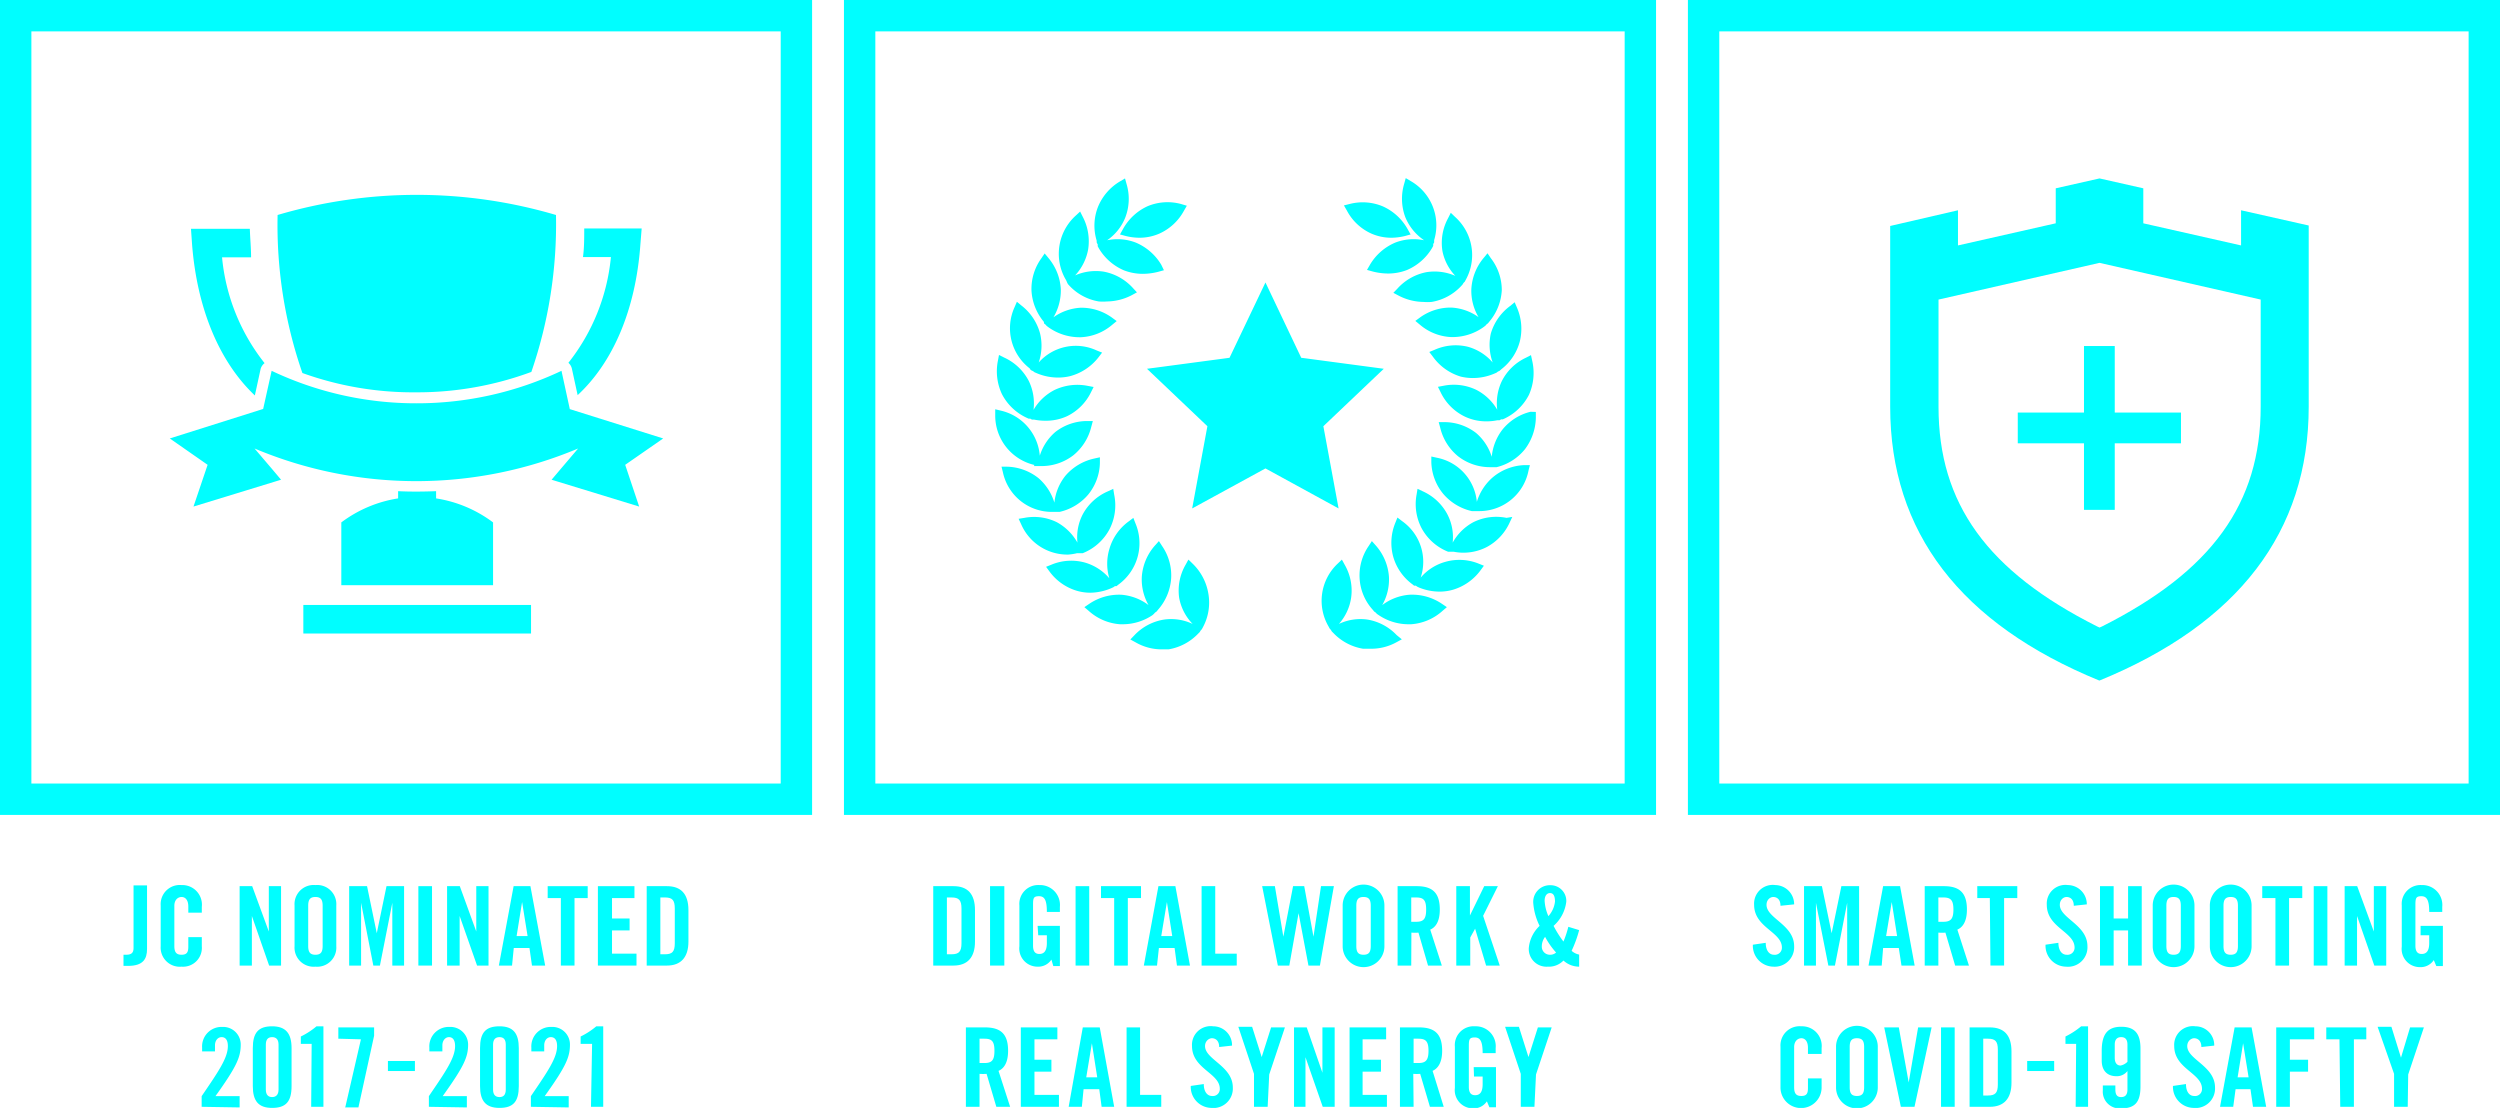 <svg xmlns="http://www.w3.org/2000/svg" viewBox="0 0 159.31 70.6"><defs><style>.cls-1{fill:none;stroke:#00feff;stroke-miterlimit:10;stroke-width:2px;}.cls-2,.cls-3{fill:#00feff;}.cls-3{fill-rule:evenodd;}</style></defs><g id="レイヤー_2" data-name="レイヤー 2"><g id="word"><rect class="cls-1" x="108.56" y="1" width="49.75" height="49.93"/><path class="cls-2" d="M113.46,57.72c0-.44-.26-.56-.46-.56s-.43.18-.43.5c0,.86,1.76,1.27,1.76,2.64A1.24,1.24,0,0,1,113,61.6a1.33,1.33,0,0,1-1.3-1.4l.82-.12c0,.51.24.76.52.76a.45.45,0,0,0,.51-.46c0-1-1.77-1.27-1.77-2.72a1.19,1.19,0,0,1,1.35-1.26,1.22,1.22,0,0,1,1.2,1.23Z"/><path class="cls-2" d="M118.47,56.47v5.06h-.76v-4h0l-.78,4h-.42l-.79-4h0v4h-.76V56.47h1.14l.62,3h0l.62-3Z"/><path class="cls-2" d="M119.91,61.53h-.84l.93-5.06h1.08l.93,5.06h-.84L121,60.41h-1Zm.28-1.88h.7l-.34-2.17h0Z"/><path class="cls-2" d="M123.52,61.53h-.87V56.47h1.22c1,0,1.47.42,1.47,1.49,0,.82-.31,1.15-.61,1.28l.74,2.29h-.88l-.62-2.1a2.9,2.9,0,0,1-.45,0Zm0-2.79h.31c.47,0,.65-.17.65-.78s-.18-.77-.65-.77h-.31Z"/><path class="cls-2" d="M126.8,57.23H126v-.76h2.55v.76h-.84v4.3h-.87Z"/><path class="cls-2" d="M132.15,57.72c0-.44-.26-.56-.46-.56s-.43.18-.43.5c0,.86,1.76,1.27,1.76,2.64a1.24,1.24,0,0,1-1.37,1.3,1.33,1.33,0,0,1-1.3-1.4l.82-.12c0,.51.24.76.52.76a.45.45,0,0,0,.51-.46c0-1-1.77-1.27-1.77-2.72a1.19,1.19,0,0,1,1.35-1.26,1.22,1.22,0,0,1,1.2,1.23Z"/><path class="cls-2" d="M133.82,61.53V56.47h.87v2.06h.92V56.47h.87v5.06h-.87V59.29h-.92v2.24Z"/><path class="cls-2" d="M137.18,57.7a1.33,1.33,0,0,1,2.66,0v2.6a1.33,1.33,0,0,1-2.66,0Zm.87,2.58c0,.38.11.56.46.56s.46-.18.46-.56V57.72c0-.38-.11-.56-.46-.56s-.46.18-.46.56Z"/><path class="cls-2" d="M140.82,57.7a1.33,1.33,0,0,1,2.66,0v2.6a1.33,1.33,0,0,1-2.66,0Zm.87,2.58c0,.38.11.56.46.56s.46-.18.46-.56V57.72c0-.38-.11-.56-.46-.56s-.46.18-.46.56Z"/><path class="cls-2" d="M145,57.23h-.84v-.76h2.55v.76h-.84v4.3H145Z"/><path class="cls-2" d="M147.44,61.53V56.47h.87v5.06Z"/><path class="cls-2" d="M149.41,61.53V56.47h.8l1.06,2.89h0V56.47h.79v5.06h-.76l-1.1-3.16h0v3.16Z"/><path class="cls-2" d="M154.25,59h1.42v2.56h-.42l-.16-.38a1,1,0,0,1-.88.45,1.16,1.16,0,0,1-1.16-1.3V57.7a1.2,1.2,0,0,1,1.27-1.3,1.27,1.27,0,0,1,1.31,1.39v.32h-.83c0-.76-.16-1-.5-1s-.38.12-.38.55v2.6c0,.32.1.53.4.53s.48-.19.48-.7v-.49h-.55Z"/><path class="cls-2" d="M115.21,67.16v-.39c0-.43-.2-.61-.42-.61s-.46.18-.46.56v2.56c0,.38.11.56.46.56s.42-.18.42-.51v-.61h.87v.58a1.31,1.31,0,0,1-2.62,0V66.7a1.22,1.22,0,0,1,1.33-1.3,1.25,1.25,0,0,1,1.29,1.39v.37Z"/><path class="cls-2" d="M117,66.7a1.33,1.33,0,0,1,2.66,0v2.6a1.33,1.33,0,0,1-2.66,0Zm.87,2.58c0,.38.11.56.46.56s.46-.18.46-.56V66.72c0-.38-.11-.56-.46-.56s-.46.18-.46.56Z"/><path class="cls-2" d="M122.23,65.47h.86L122,70.53h-.87l-1.06-5.06H121l.63,3.51h0Z"/><path class="cls-2" d="M123.69,70.53V65.47h.87v5.06Z"/><path class="cls-2" d="M125.51,65.47h1.29c.9,0,1.38.49,1.38,1.53v2c0,1-.48,1.53-1.38,1.53h-1.29Zm.87,4.34h.3c.47,0,.63-.17.63-.7V66.89c0-.53-.16-.7-.63-.7h-.3Z"/><path class="cls-2" d="M129.18,68.25v-.64h1.72v.64Z"/><path class="cls-2" d="M132.3,66.52h-.68v-.47a5,5,0,0,0,1-.65h.44v5.13h-.79Z"/><path class="cls-2" d="M134.8,69.17v.26c0,.33.11.48.37.48s.4-.15.4-.48V68.25a.85.85,0,0,1-.71.33c-.51,0-.93-.29-.93-1v-.61c0-1.06.37-1.54,1.24-1.54s1.23.44,1.23,1.39v2.42c0,1-.36,1.39-1.23,1.39A1.07,1.07,0,0,1,134,69.48v-.31Zm.77-2.6c0-.33-.14-.48-.4-.48s-.41.15-.41.48v.84c0,.33.15.49.37.49a.83.83,0,0,0,.44-.24Z"/><path class="cls-2" d="M140.28,66.72c0-.44-.27-.56-.46-.56s-.44.18-.44.5c0,.86,1.77,1.27,1.77,2.64a1.24,1.24,0,0,1-1.38,1.3,1.34,1.34,0,0,1-1.3-1.4l.83-.12c0,.51.23.76.52.76a.44.44,0,0,0,.5-.46c0-1-1.77-1.27-1.77-2.72a1.19,1.19,0,0,1,1.35-1.26,1.2,1.2,0,0,1,1.2,1.23Z"/><path class="cls-2" d="M142.31,70.53h-.84l.93-5.06h1.08l.93,5.06h-.84l-.16-1.12h-.95Zm.28-1.88h.7l-.35-2.17h0Z"/><path class="cls-2" d="M145.05,70.53V65.47h2.42v.76h-1.55v1.3h1.16v.76h-1.16v2.24Z"/><path class="cls-2" d="M149.08,66.23h-.84v-.76h2.55v.76H150v4.3h-.87Z"/><path class="cls-2" d="M153.43,70.53h-.87v-2.1l-1.05-3h.88L153,67.4h0l.58-1.93h.88l-1,3Z"/><path class="cls-2" d="M7.87,60.84h.18c.34,0,.46-.14.46-.42v-4h.86v4.05c0,.64-.25,1.08-1.21,1.08H7.87Z"/><path class="cls-2" d="M12,58.16v-.39c0-.43-.2-.61-.43-.61s-.46.18-.46.56v2.56c0,.38.11.56.46.56s.43-.18.43-.51v-.61h.86v.58a1.2,1.2,0,0,1-1.29,1.3,1.22,1.22,0,0,1-1.33-1.3V57.7a1.22,1.22,0,0,1,1.33-1.3,1.25,1.25,0,0,1,1.29,1.39v.37Z"/><path class="cls-2" d="M15.27,61.53V56.47h.8l1.06,2.89h0V56.47h.78v5.06h-.76l-1.1-3.16h0v3.16Z"/><path class="cls-2" d="M18.77,57.7a1.22,1.22,0,0,1,1.33-1.3,1.22,1.22,0,0,1,1.33,1.3v2.6a1.22,1.22,0,0,1-1.33,1.3,1.22,1.22,0,0,1-1.33-1.3Zm.87,2.58c0,.38.11.56.46.56s.46-.18.46-.56V57.72c0-.38-.11-.56-.46-.56s-.46.18-.46.56Z"/><path class="cls-2" d="M25.75,56.47v5.06H25v-4h0l-.79,4h-.42l-.78-4h0v4h-.76V56.47h1.14l.62,3h0l.62-3Z"/><path class="cls-2" d="M26.66,61.53V56.47h.87v5.06Z"/><path class="cls-2" d="M28.49,61.53V56.47h.81l1.05,2.89h0V56.47h.78v5.06H30.4l-1.11-3.16h0v3.16Z"/><path class="cls-2" d="M32.63,61.53h-.84l.94-5.06H33.8l.94,5.06H33.9l-.16-1.12h-1Zm.29-1.88h.7l-.35-2.17h0Z"/><path class="cls-2" d="M35.74,57.23H34.9v-.76h2.55v.76h-.84v4.3h-.87Z"/><path class="cls-2" d="M38.1,61.53V56.47h2.33v.76H39v1.3h1.12v.76H39v1.48h1.56v.76Z"/><path class="cls-2" d="M41.21,56.47H42.5c.89,0,1.37.49,1.37,1.53v2c0,1-.48,1.53-1.37,1.53H41.21Zm.87,4.34h.3c.46,0,.62-.17.62-.7V57.89c0-.53-.16-.7-.62-.7h-.3Z"/><path class="cls-2" d="M12.85,70.53v-.68c1.08-1.58,1.67-2.44,1.67-3.19,0-.4-.16-.57-.4-.57s-.42.22-.42.52V67h-.82v-.24a1.24,1.24,0,0,1,1.29-1.32,1.12,1.12,0,0,1,1.17,1.12c0,.8-.25,1.39-1.61,3.29h1.54v.72Z"/><path class="cls-2" d="M16.11,66.79c0-1,.37-1.39,1.23-1.39s1.24.44,1.24,1.39v2.42c0,1-.37,1.39-1.24,1.39s-1.23-.44-1.23-1.39Zm1.64-.22c0-.33-.15-.48-.41-.48s-.4.15-.4.48v2.86c0,.33.15.48.4.48s.41-.15.41-.48Z"/><path class="cls-2" d="M19.86,66.52h-.69v-.47a4.76,4.76,0,0,0,1-.65h.44v5.13h-.78Z"/><path class="cls-2" d="M21.56,66.19v-.72h2.28V66l-1,4.57H22l1-4.34Z"/><path class="cls-2" d="M24.72,68.25v-.64h1.72v.64Z"/><path class="cls-2" d="M27.33,70.53v-.68C28.41,68.27,29,67.41,29,66.66c0-.4-.16-.57-.39-.57s-.42.22-.42.52V67h-.83v-.24a1.24,1.24,0,0,1,1.29-1.32,1.13,1.13,0,0,1,1.18,1.12c0,.8-.26,1.39-1.62,3.29h1.54v.72Z"/><path class="cls-2" d="M30.59,66.79c0-1,.37-1.39,1.24-1.39s1.23.44,1.23,1.39v2.42c0,1-.36,1.39-1.23,1.39s-1.24-.44-1.24-1.39Zm1.64-.22c0-.33-.14-.48-.4-.48s-.41.15-.41.48v2.86c0,.33.15.48.41.48s.4-.15.4-.48Z"/><path class="cls-2" d="M33.83,70.53v-.68c1.08-1.58,1.67-2.44,1.67-3.19,0-.4-.16-.57-.4-.57s-.42.22-.42.52V67h-.82v-.24a1.24,1.24,0,0,1,1.29-1.32,1.12,1.12,0,0,1,1.17,1.12c0,.8-.25,1.39-1.61,3.29h1.53v.72Z"/><path class="cls-2" d="M37.73,66.52H37v-.47a4.76,4.76,0,0,0,1-.65h.44v5.13h-.78Z"/><rect class="cls-1" x="1" y="1" width="49.75" height="49.93"/><path class="cls-2" d="M59.47,56.47h1.29c.9,0,1.37.49,1.37,1.53v2c0,1-.47,1.53-1.37,1.53H59.47Zm.87,4.34h.3c.46,0,.63-.17.63-.7V57.89c0-.53-.17-.7-.63-.7h-.3Z"/><path class="cls-2" d="M63.09,61.53V56.47H64v5.06Z"/><path class="cls-2" d="M66.12,59h1.42v2.56h-.42L67,61.15a1,1,0,0,1-.88.45,1.16,1.16,0,0,1-1.16-1.3V57.7a1.2,1.2,0,0,1,1.27-1.3,1.27,1.27,0,0,1,1.31,1.39v.32h-.83c0-.76-.15-1-.5-1s-.38.12-.38.55v2.6c0,.32.1.53.4.53s.48-.19.48-.7v-.49h-.55Z"/><path class="cls-2" d="M68.54,61.53V56.47h.87v5.06Z"/><path class="cls-2" d="M71,57.23h-.84v-.76h2.55v.76h-.84v4.3H71Z"/><path class="cls-2" d="M73.73,61.53h-.84l.93-5.06H74.9l.93,5.06H75l-.15-1.12h-1ZM74,59.65h.7l-.34-2.17h0Z"/><path class="cls-2" d="M76.57,61.53V56.47h.87v4.3h1.37v.76Z"/><path class="cls-2" d="M82.4,56.47h.71l.59,3.22h0l.48-3.22H85l-.89,5.06h-.73l-.63-3.34h0l-.59,3.34h-.73l-1-5.06h.81l.54,3.22h0Z"/><path class="cls-2" d="M85.56,57.7a1.33,1.33,0,0,1,2.66,0v2.6a1.33,1.33,0,0,1-2.66,0Zm.87,2.58c0,.38.11.56.46.56s.46-.18.46-.56V57.72c0-.38-.11-.56-.46-.56s-.46.18-.46.56Z"/><path class="cls-2" d="M89.93,61.53h-.87V56.47h1.22c1,0,1.47.42,1.47,1.49,0,.82-.31,1.15-.61,1.28l.74,2.29H91l-.61-2.1a3,3,0,0,1-.45,0Zm0-2.79h.31c.47,0,.64-.17.64-.78s-.17-.77-.64-.77h-.31Z"/><path class="cls-2" d="M92.8,61.53V56.47h.87v1.87h0l.91-1.87h.87l-.94,1.89,1.06,3.17H94.7L94,59.18h0l-.31.56v1.79Z"/><path class="cls-2" d="M100.63,59.27a7.71,7.71,0,0,1-.48,1.32,1,1,0,0,0,.48.24v.77a1.48,1.48,0,0,1-1-.39,1.29,1.29,0,0,1-1,.39,1.13,1.13,0,0,1-1.21-1.18A2.22,2.22,0,0,1,98.11,59a3.93,3.93,0,0,1-.4-1.4,1.06,1.06,0,0,1,1.1-1.19,1,1,0,0,1,1,1.05A2.44,2.44,0,0,1,99,59a6.76,6.76,0,0,0,.63,1,6.46,6.46,0,0,0,.31-.94Zm-1.87,1.57a.56.56,0,0,0,.4-.14,5,5,0,0,1-.7-1,1,1,0,0,0-.21.62A.51.51,0,0,0,98.76,60.84Zm-.09-2.46a1.65,1.65,0,0,0,.42-.93c0-.39-.12-.54-.32-.54s-.34.18-.34.49A2.77,2.77,0,0,0,98.67,58.38Z"/><path class="cls-2" d="M62.42,70.53h-.87V65.47h1.22c1,0,1.47.42,1.47,1.49,0,.82-.31,1.15-.61,1.28l.74,2.29h-.88l-.62-2.1a3,3,0,0,1-.45,0Zm0-2.79h.31c.47,0,.64-.17.64-.78s-.17-.77-.64-.77h-.31Z"/><path class="cls-2" d="M65.05,70.53V65.47h2.33v.76H65.92v1.3H67v.76H65.92v1.48h1.56v.76Z"/><path class="cls-2" d="M68.94,70.53H68.1L69,65.47h1.08L71,70.53H70.2l-.15-1.12h-1Zm.28-1.88h.7l-.34-2.17h0Z"/><path class="cls-2" d="M71.79,70.53V65.47h.86v4.3H74v.76Z"/><path class="cls-2" d="M77.69,66.72c0-.44-.27-.56-.46-.56s-.44.18-.44.5c0,.86,1.77,1.27,1.77,2.64a1.24,1.24,0,0,1-1.38,1.3,1.34,1.34,0,0,1-1.3-1.4l.83-.12c0,.51.24.76.52.76a.44.44,0,0,0,.5-.46c0-1-1.77-1.27-1.77-2.72a1.19,1.19,0,0,1,1.35-1.26,1.2,1.2,0,0,1,1.2,1.23Z"/><path class="cls-2" d="M80.78,70.53h-.87v-2.1l-1-3h.88l.61,1.93h0L81,65.47h.88l-1,3Z"/><path class="cls-2" d="M82.46,70.53V65.47h.81l1,2.89h0V65.47h.78v5.06h-.76l-1.1-3.16h0v3.16Z"/><path class="cls-2" d="M86,70.53V65.47h2.33v.76H86.83v1.3H88v.76H86.83v1.48h1.55v.76Z"/><path class="cls-2" d="M90.08,70.53h-.87V65.47h1.22c1,0,1.47.42,1.47,1.49,0,.82-.32,1.15-.61,1.28L92,70.53h-.88l-.62-2.1a2.85,2.85,0,0,1-.44,0Zm0-2.79h.3c.47,0,.65-.17.65-.78s-.18-.77-.65-.77h-.3Z"/><path class="cls-2" d="M93.91,68h1.42v2.56h-.42l-.16-.38a1,1,0,0,1-.88.45,1.16,1.16,0,0,1-1.16-1.3V66.7A1.2,1.2,0,0,1,94,65.4a1.27,1.27,0,0,1,1.31,1.39v.32h-.83c0-.76-.16-1-.5-1s-.38.12-.38.55v2.6c0,.32.1.53.4.53s.48-.19.48-.7v-.49h-.55Z"/><path class="cls-2" d="M97.78,70.53h-.87v-2.1l-1-3h.88l.61,1.93h0L98,65.47h.88l-1,3Z"/><rect class="cls-1" x="54.78" y="1" width="49.75" height="49.93"/><path class="cls-2" d="M65.61,23.5l.11.1,0,0,.11.05.09.07v0l.14.06a3.49,3.49,0,0,0,1.36.28,3.31,3.31,0,0,0,.77-.09A3.4,3.4,0,0,0,70,22.77l.23-.3-.35-.14a3.16,3.16,0,0,0-3.69.77,3.31,3.31,0,0,0,.09-1.84,3.35,3.35,0,0,0-1.19-1.79l-.29-.24-.15.35a3.23,3.23,0,0,0,1,3.92Z"/><path class="cls-2" d="M67.94,17.86l0,0L68,18l.05.1,0,0,.1.11a3.32,3.32,0,0,0,1.87,1h0a3,3,0,0,0,.52,0,3.49,3.49,0,0,0,1.58-.4l.33-.18-.25-.27a3.34,3.34,0,0,0-1.87-1.05,3.29,3.29,0,0,0-1.82.24,3.29,3.29,0,0,0,.83-1.65A3.36,3.36,0,0,0,69,13.82l-.17-.34-.28.26a3.28,3.28,0,0,0-.68,4Z"/><path class="cls-2" d="M66.53,20.61l0,0,.09.07.08.09v0l.12.09a3.41,3.41,0,0,0,1.93.63h.12a3.3,3.3,0,0,0,2-.79l.29-.24-.3-.22a3.33,3.33,0,0,0-2-.63,3.29,3.29,0,0,0-1.73.61,3.37,3.37,0,0,0,.47-1.78h0a3.38,3.38,0,0,0-.79-2l-.24-.29-.21.31a3.33,3.33,0,0,0-.63,2.05,3.38,3.38,0,0,0,.79,2Z"/><path class="cls-2" d="M71.37,14.94l.37.1a3.7,3.7,0,0,0,.87.11,3.16,3.16,0,0,0,1.26-.26h0a3.33,3.33,0,0,0,1.57-1.45l.19-.33L75.26,13a3.29,3.29,0,0,0-2.13.14,3.4,3.4,0,0,0-1.57,1.46Z"/><path class="cls-2" d="M65.42,26.62l.13.06v0l.11,0,.1.06v0l.14,0a3.39,3.39,0,0,0,.7.07A3.19,3.19,0,0,0,68,26.52h0A3.3,3.3,0,0,0,69.52,25l.17-.34-.37-.07a3.39,3.39,0,0,0-2.12.26,3.27,3.27,0,0,0-1.34,1.27,3.29,3.29,0,0,0-.29-1.82A3.32,3.32,0,0,0,64,22.79l-.34-.17-.07.37a3.42,3.42,0,0,0,.26,2.13A3.37,3.37,0,0,0,65.42,26.62Z"/><path class="cls-2" d="M69.89,15.47h0l.06.1,0,.12,0,0,.07.13a3.42,3.42,0,0,0,1.61,1.41,3.34,3.34,0,0,0,1.18.22,4,4,0,0,0,1-.13l.36-.1L74,16.87a3.45,3.45,0,0,0-1.62-1.41,3.24,3.24,0,0,0-1.83-.15,3.18,3.18,0,0,0,1.15-1.43,3.29,3.29,0,0,0,.09-2.15l-.1-.36-.32.19a3.37,3.37,0,0,0-1.4,1.62,3.26,3.26,0,0,0-.09,2.14Z"/><path class="cls-2" d="M70.82,37.48l.13-.06v0l.1-.07.1,0v0l.11-.09a3.26,3.26,0,0,0,1.1-3.9L72.22,33l-.3.23A3.29,3.29,0,0,0,70.69,35h0a3.25,3.25,0,0,0,0,1.85,3.23,3.23,0,0,0-1.55-1,3.27,3.27,0,0,0-2.13.13l-.35.14.22.3a3.33,3.33,0,0,0,1.75,1.23,3.06,3.06,0,0,0,.85.12A3.48,3.48,0,0,0,70.82,37.48Z"/><path class="cls-2" d="M65.88,29.7l.14,0v0h.12l.11,0v0h.15a3.31,3.31,0,0,0,2-.69,3.35,3.35,0,0,0,1.14-1.81l.1-.37h-.38a3.31,3.31,0,0,0-2,.69,3.27,3.27,0,0,0-1,1.52,3.21,3.21,0,0,0-2.47-2.87l-.37-.09v.37a3.23,3.23,0,0,0,2.5,3.18Z"/><path class="cls-2" d="M76,35.92l-.27-.26-.18.33a3.29,3.29,0,0,0-.41,2.1A3.22,3.22,0,0,0,76,39.76a3.2,3.2,0,0,0-1.81-.28,3.32,3.32,0,0,0-1.9,1l-.26.27.33.18a3.33,3.33,0,0,0,1.65.45l.45,0a3.37,3.37,0,0,0,1.89-1l.1-.1,0,0,.06-.1.08-.09h0l.07-.13A3.31,3.31,0,0,0,77,37.82,3.44,3.44,0,0,0,76,35.92Z"/><path class="cls-2" d="M67,32.62h.14v0l.11,0h.12v0l.15,0a3.36,3.36,0,0,0,1.83-1.11h0a3.32,3.32,0,0,0,.74-2l0-.37-.36.08a3.37,3.37,0,0,0-1.84,1.1,3.3,3.3,0,0,0-.7,1.71,3.36,3.36,0,0,0-1-1.55h0a3.34,3.34,0,0,0-2-.74l-.37,0,.09.36A3.19,3.19,0,0,0,67,32.62Z"/><path class="cls-2" d="M73.53,39.12l0,0,.07-.08.1-.07,0,0,.09-.11a3.37,3.37,0,0,0,.84-2h0a3.29,3.29,0,0,0-.58-2.07l-.2-.31-.25.28a3.37,3.37,0,0,0-.84,2,3.31,3.31,0,0,0,.43,1.8,3.3,3.3,0,0,0-1.72-.66h0a3.39,3.39,0,0,0-2.06.58l-.31.21.28.24a3.33,3.33,0,0,0,2,.85h.2a3.39,3.39,0,0,0,1.86-.58Z"/><path class="cls-2" d="M68.64,35.25l.14,0v0l.1,0,.12,0,0,0,.14-.06a3.31,3.31,0,0,0,1.56-1.46h0A3.33,3.33,0,0,0,71,31.52l-.06-.37-.34.16A3.31,3.31,0,0,0,69,32.77a3.17,3.17,0,0,0-.34,1.81,3.34,3.34,0,0,0-1.31-1.3A3.29,3.29,0,0,0,65.28,33l-.37.06.16.34a3.21,3.21,0,0,0,3,1.94A3.23,3.23,0,0,0,68.64,35.25Z"/><path class="cls-2" d="M94.22,20.21a3.29,3.29,0,0,0-1.73-.61,3.33,3.33,0,0,0-2,.63l-.3.22.29.24a3.3,3.3,0,0,0,2,.79h.12a3.41,3.41,0,0,0,1.93-.63l.12-.09v0l.08-.09.09-.07,0,0,.09-.11a3.38,3.38,0,0,0,.79-2A3.33,3.33,0,0,0,95,16.45l-.21-.31-.24.29a3.38,3.38,0,0,0-.79,2A3.28,3.28,0,0,0,94.22,20.21Z"/><path class="cls-2" d="M92.74,17.58a3.3,3.3,0,0,0-1.82-.24,3.34,3.34,0,0,0-1.87,1.05l-.26.27.34.18a3.49,3.49,0,0,0,1.58.4,3,3,0,0,0,.52,0,3.32,3.32,0,0,0,1.87-1l.1-.11,0,0,.06-.1.08-.08,0,0,.07-.13a3.26,3.26,0,0,0-.69-4l-.27-.26-.17.34a3.29,3.29,0,0,0-.36,2.11A3.21,3.21,0,0,0,92.74,17.58Z"/><path class="cls-2" d="M97.53,26.24a3.3,3.3,0,0,0-1.8,1.15h0a3.34,3.34,0,0,0-.67,1.72,3.27,3.27,0,0,0-1-1.52h0a3.31,3.31,0,0,0-2-.69h-.38l.1.37a3.35,3.35,0,0,0,1.14,1.81,3.31,3.31,0,0,0,2,.69H95v0l.11,0h.12v0l.14,0a3.33,3.33,0,0,0,1.81-1.15,3.45,3.45,0,0,0,.69-2v-.37Z"/><path class="cls-2" d="M95.7,24.29h0a3.29,3.29,0,0,0-.29,1.82,3.27,3.27,0,0,0-1.34-1.27h0A3.32,3.32,0,0,0,92,24.58l-.37.07.17.34a3.3,3.3,0,0,0,1.49,1.53,3.16,3.16,0,0,0,1.43.33,3.39,3.39,0,0,0,.7-.07l.14,0v0l.1-.06.11,0v0l.13-.06a3.37,3.37,0,0,0,1.53-1.5A3.42,3.42,0,0,0,97.64,23l-.08-.37-.33.17A3.28,3.28,0,0,0,95.7,24.29Z"/><path class="cls-2" d="M95.12,23.1a3.23,3.23,0,0,0-1.57-1,3.29,3.29,0,0,0-2.13.19l-.34.14.23.3A3.37,3.37,0,0,0,93.09,24a3.31,3.31,0,0,0,.77.09,3.49,3.49,0,0,0,1.36-.28l.14-.06v0l.09-.07.11-.05,0,0,.11-.1a3.29,3.29,0,0,0,1.18-1.78,3.38,3.38,0,0,0-.18-2.14l-.15-.35-.29.24A3.35,3.35,0,0,0,95,21.26,3.31,3.31,0,0,0,95.12,23.1Z"/><path class="cls-2" d="M87.13,39.48a3.2,3.2,0,0,0-1.81.28,3.22,3.22,0,0,0,.78-1.67,3.29,3.29,0,0,0-.41-2.1l-.18-.33-.27.26a3.25,3.25,0,0,0-.58,4l.07.13h0l.08.09.06.1,0,0,.1.1a3.37,3.37,0,0,0,1.89,1l.45,0A3.33,3.33,0,0,0,89,40.92l.33-.18L89,40.47A3.32,3.32,0,0,0,87.13,39.48Z"/><path class="cls-2" d="M92.08,35.81h0a3.18,3.18,0,0,0-1.55,1,3.17,3.17,0,0,0-1.18-3.6l-.3-.23-.14.35a3.36,3.36,0,0,0-.13,2.14A3.3,3.3,0,0,0,90,37.23l.11.09,0,0,.11,0,.1.07v0l.13.06a3.48,3.48,0,0,0,1.29.25,3.06,3.06,0,0,0,.85-.12,3.37,3.37,0,0,0,1.75-1.23l.22-.3-.35-.14A3.27,3.27,0,0,0,92.08,35.81Z"/><path class="cls-2" d="M89.8,37.9a3.3,3.3,0,0,0-1.72.66,3.31,3.31,0,0,0,.43-1.8,3.37,3.37,0,0,0-.84-2l-.25-.28-.2.31a3.29,3.29,0,0,0-.58,2.07h0a3.25,3.25,0,0,0,.84,2l.09.11,0,0,.1.07.07.08,0,0,.12.08a3.39,3.39,0,0,0,1.86.58h.2a3.33,3.33,0,0,0,2-.85l.28-.24-.31-.21A3.39,3.39,0,0,0,89.8,37.9Z"/><path class="cls-2" d="M93.88,33.28a3.28,3.28,0,0,0-1.31,1.3,3.17,3.17,0,0,0-.34-1.81,3.31,3.31,0,0,0-1.56-1.46l-.34-.16-.06.37a3.32,3.32,0,0,0,.31,2.12h0a3.31,3.31,0,0,0,1.56,1.46l.14.06,0,0,.12,0,.1,0v0l.14,0a3.23,3.23,0,0,0,2.12-.31,3.32,3.32,0,0,0,1.45-1.57l.16-.34L96,33A3.28,3.28,0,0,0,93.88,33.28Z"/><path class="cls-2" d="M90.75,15.31a3.27,3.27,0,0,0-1.84.15,3.42,3.42,0,0,0-1.61,1.41l-.19.33.36.1a4,4,0,0,0,1,.13,3.34,3.34,0,0,0,1.18-.22,3.42,3.42,0,0,0,1.61-1.41l.07-.13,0,0,0-.12.06-.1h0l0-.15a3.25,3.25,0,0,0-1.49-3.76l-.32-.19-.1.36a3.35,3.35,0,0,0,.08,2.15A3.27,3.27,0,0,0,90.75,15.31Z"/><path class="cls-2" d="M87.4,14.89h0a3.16,3.16,0,0,0,1.26.26,3.77,3.77,0,0,0,.87-.11l.36-.1-.18-.32a3.4,3.4,0,0,0-1.57-1.46A3.31,3.31,0,0,0,86,13l-.36.09.19.33A3.28,3.28,0,0,0,87.4,14.89Z"/><path class="cls-2" d="M95.11,30.43a3.36,3.36,0,0,0-1,1.55,3.16,3.16,0,0,0-2.54-2.81l-.36-.08v.37a3.32,3.32,0,0,0,.75,2,3.36,3.36,0,0,0,1.83,1.11l.15,0v0H94l.12,0v0h.15A3.19,3.19,0,0,0,97.4,30l.09-.36-.38,0A3.33,3.33,0,0,0,95.11,30.43Z"/><polygon class="cls-3" points="84.33 27.16 88.18 23.5 82.92 22.8 80.64 18 78.35 22.8 73.09 23.5 76.94 27.16 75.97 32.4 80.64 29.85 85.3 32.4 84.33 27.16"/><rect class="cls-2" x="19.33" y="38.55" width="14.51" height="1.82"/><path class="cls-2" d="M25.37,31.3v.46a8.1,8.1,0,0,0-3.62,1.53v4h9.67v-4a8.09,8.09,0,0,0-3.63-1.53V31.3C27,31.33,26.18,31.34,25.37,31.3Z"/><path class="cls-2" d="M16.86,23.14a12.78,12.78,0,0,1-2.71-6.74H16c0-.59-.06-1.2-.08-1.82H12.17l.07,1c.33,4.2,1.8,7.54,4,9.62l.37-1.7A.72.72,0,0,1,16.86,23.14Z"/><path class="cls-2" d="M36.44,23.48l.37,1.7c2.24-2.08,3.7-5.42,4-9.62l.08-1H37.23c0,.62,0,1.23-.08,1.82h1.78a12.81,12.81,0,0,1-2.71,6.74A.69.69,0,0,1,36.44,23.48Z"/><path class="cls-2" d="M33.86,23.7a28.94,28.94,0,0,0,1.57-10,31.31,31.31,0,0,0-17.74,0,28.81,28.81,0,0,0,1.58,10.07A20.82,20.82,0,0,0,26.54,25,20.89,20.89,0,0,0,33.86,23.7Z"/><path class="cls-2" d="M42.26,27.94l-5.95-1.87-.53-2.44a21.53,21.53,0,0,1-9.24,2.07,21.45,21.45,0,0,1-9.23-2.07l-.54,2.43-5.95,1.88,2.41,1.68-.9,2.66,5.58-1.71-.53-.63-1.16-1.36h0a26.59,26.59,0,0,0,20.62,0h0l-1.08,1.27-.61.72,5.58,1.71-.89-2.66Z"/><path class="cls-2" d="M142.81,13.4v2.24l-6.23-1.41V12l-2.79-.63L131,12v2.23l-6.23,1.41V13.4l-4.32,1V25.92c0,8,4.49,13.83,13.33,17.45,8.85-3.62,13.34-9.49,13.34-17.45V14.37Zm1.25,12.52c0,6.17-3.12,10.48-10.11,14l-.16.07-.15-.07c-7-3.52-10.11-7.83-10.11-14V19.09l10.26-2.34,10.27,2.34Z"/><rect class="cls-2" x="128.58" y="26.29" width="10.4" height="1.96"/><rect class="cls-2" x="132.8" y="22.05" width="1.96" height="10.44"/></g></g></svg>